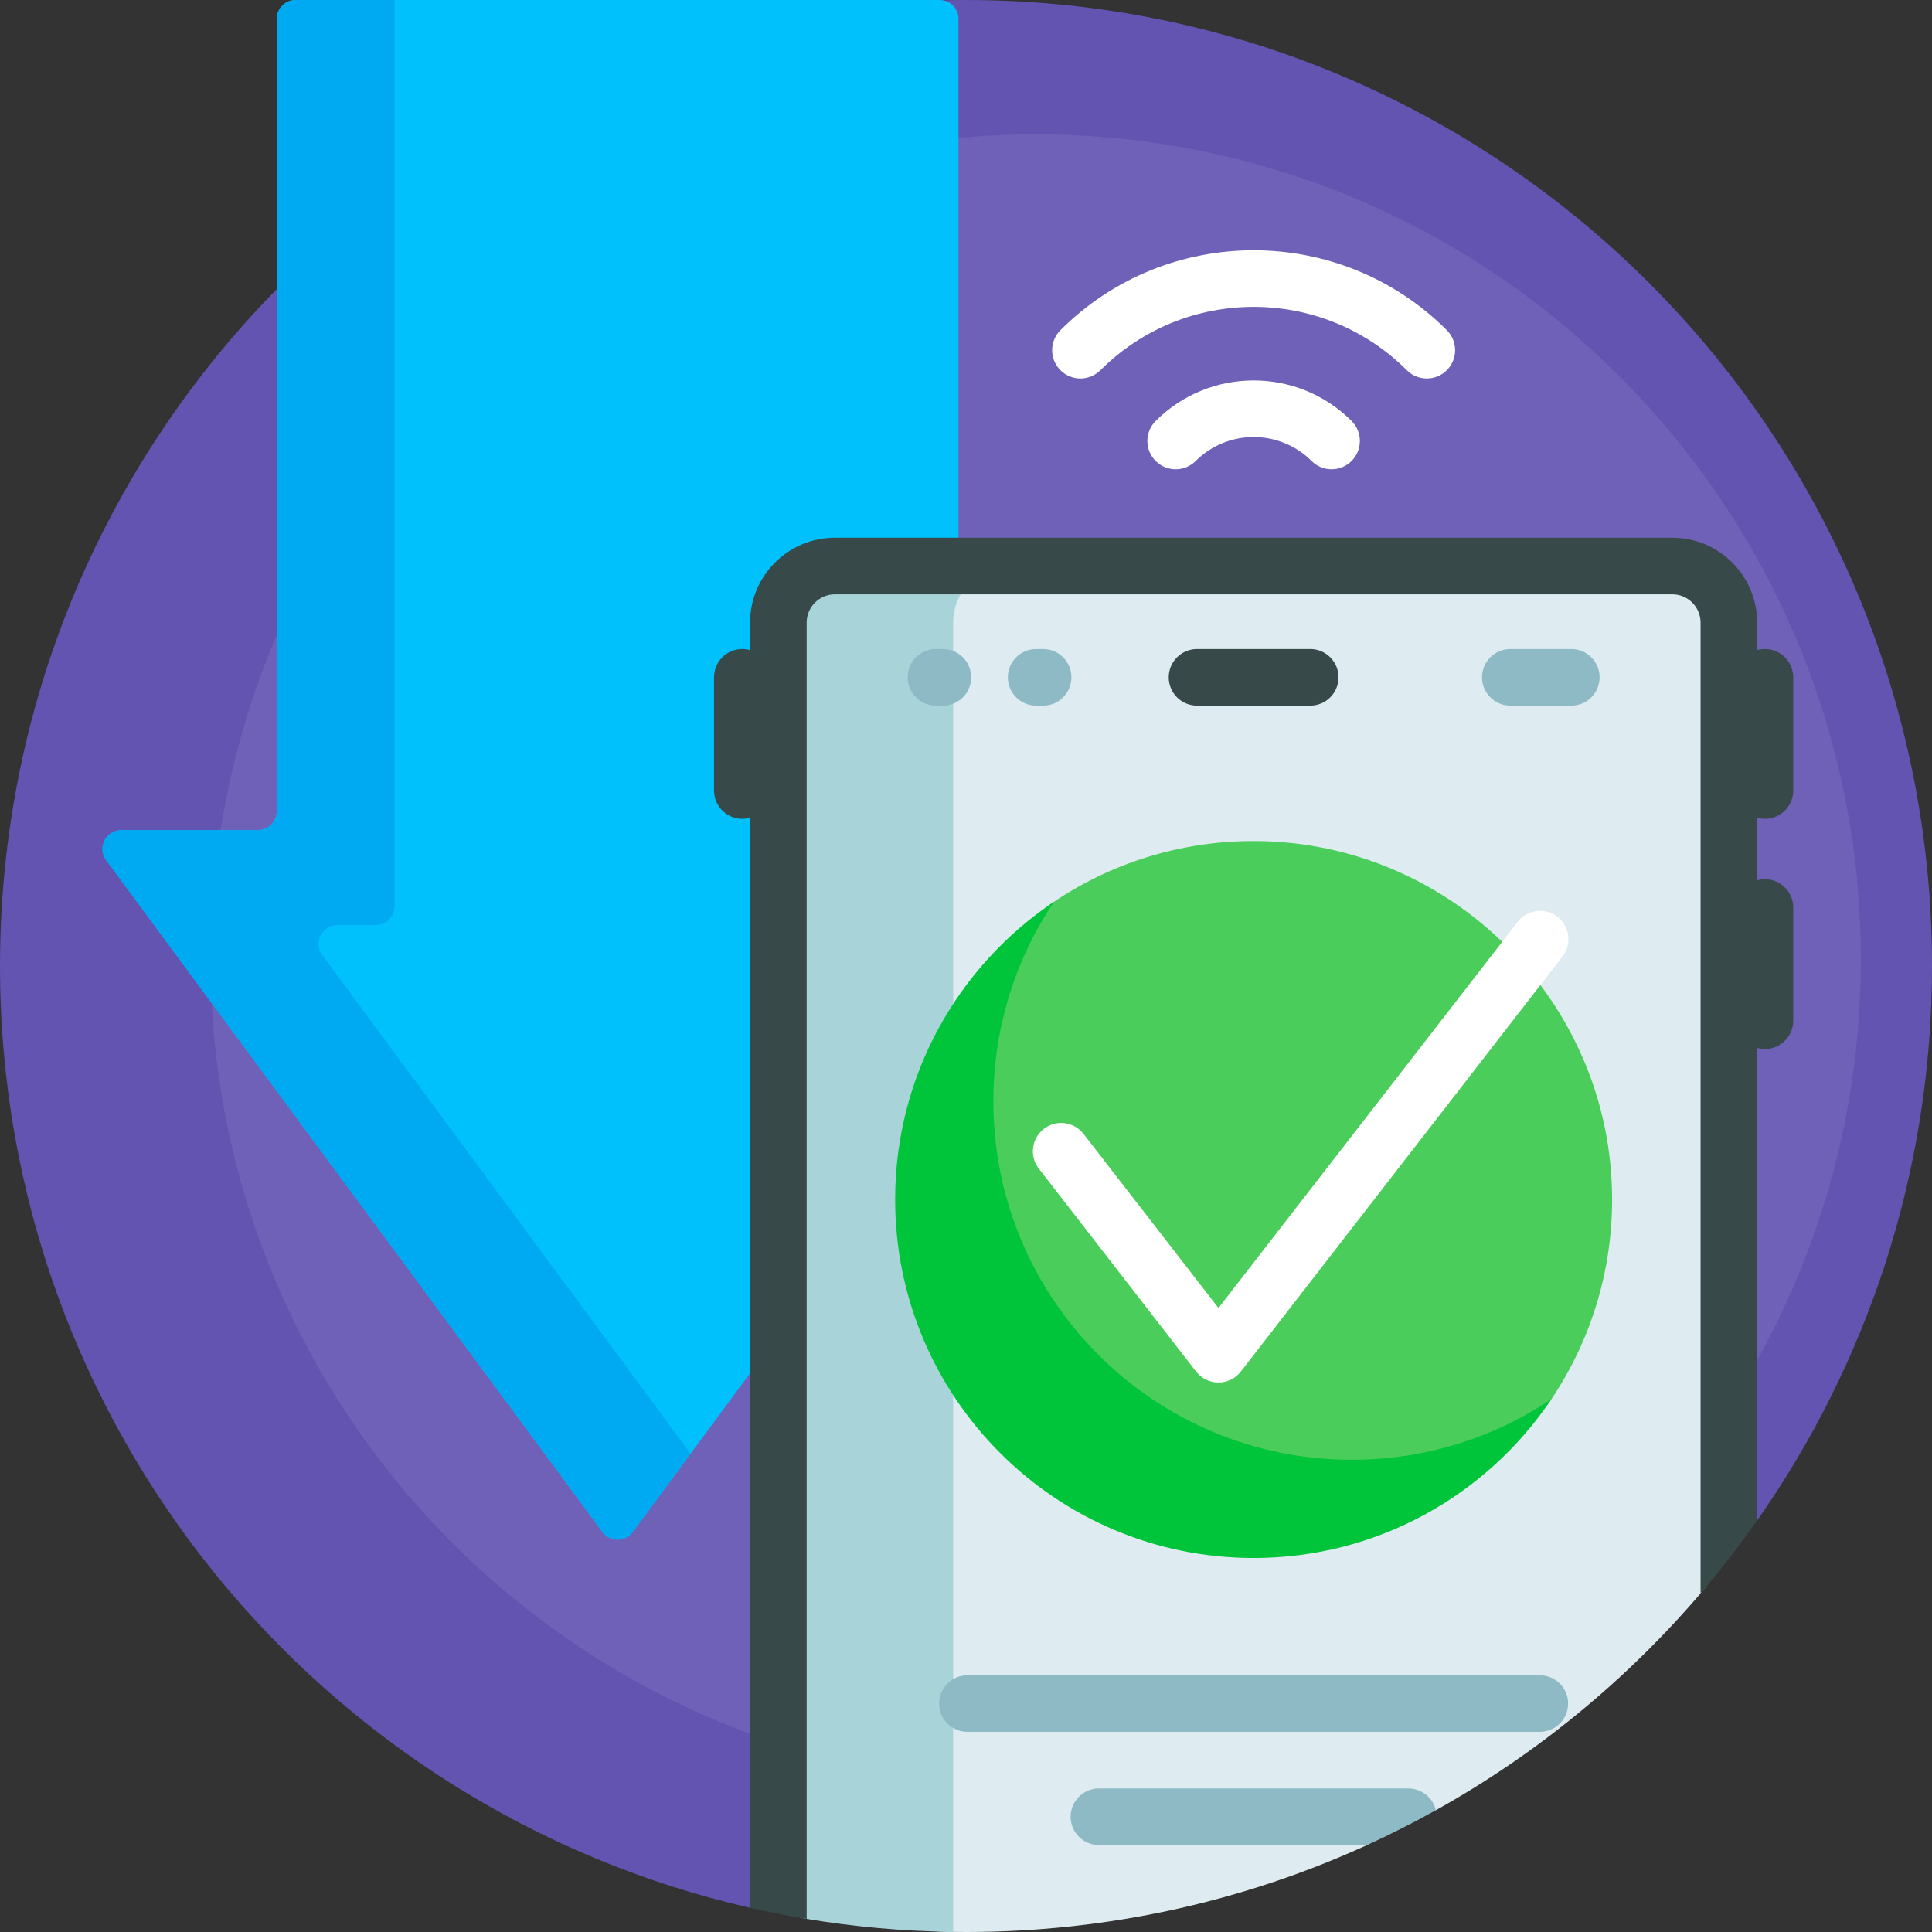 <?xml version="1.0" encoding="UTF-8"?> <svg xmlns="http://www.w3.org/2000/svg" id="Capa_1" height="512" viewBox="0 0 512 512" width="512"><rect x="0" y="0" width="512" height="512" fill="#333333" stroke="none"/><g><path d="m512 256c0 54.669-17.136 105.335-46.33 146.92-2.418 3.445-5.946-2.361-8.527.956-46.84 60.205-119.982 98.936-202.17 98.936-16.29 0-32.225-1.522-47.669-4.43-3.206-.604-5.364 7.92-8.527 7.198-113.837-25.992-198.777-127.867-198.777-249.58 0-141.385 114.615-256 256-256s256 114.615 256 256z" fill="#6354b2"></path><path d="m493.142 254.263c0 120.766-97.9 218.667-218.667 218.667s-218.666-97.901-218.666-218.667 97.9-218.667 218.666-218.667 218.667 97.9 218.667 218.667z" fill="#6e61b7"></path><path d="m299.213 227.971-131.511 178.007c-1.999 2.705-6.044 2.705-8.043 0l-131.51-178.007c-2.439-3.301-.083-7.971 4.021-7.971h36.181c2.761 0 5-2.239 5-5v-210c0-2.761 2.239-5 5-5h170.66c2.761 0 5 2.239 5 5v210c0 2.761 2.239 5 5 5h36.181c4.103 0 6.46 4.67 4.021 7.971z" fill="#00c1fb"></path><path d="m183.023 385.24-15.321 20.738c-1.999 2.705-6.044 2.705-8.043 0l-131.51-178.007c-2.439-3.301-.083-7.971 4.021-7.971h36.181c2.761 0 5-2.239 5-5v-210c0-2.761 2.239-5 5-5h26.213v240.151c0 2.761-2.239 5-5 5h-10.128c-4.104 0-6.46 4.67-4.021 7.971z" fill="#00aaf2"></path><path d="m458.17 165v236.819c0 7.475-2.622 14.732-7.479 20.415-19.722 23.077-43.475 42.605-70.169 57.494-1.047.584-4.849-1.392-5.905-.822-3.285 1.772-6.613 3.474-9.982 5.105-1.686.816-.633 4.168-2.34 4.948-32.376 14.795-68.372 23.041-106.295 23.041-1.66 0-3.316-.016-4.968-.047-24.896-.474-44.756-20.966-44.756-45.867v-301.086c0-8.284 6.716-15 15-15h221.894c8.284 0 15 6.716 15 15z" fill="#deecf1"></path><path d="m267.596 150c-8.284 0-15 6.716-15 15v346.978c-13.381-.174-26.514-1.375-39.325-3.528-4.047-.68-6.994-4.214-6.994-8.317v-335.133c0-8.284 6.716-15 15-15z" fill="#a8d3d8"></path><path d="m416.41 187h-16.16c-4.142 0-7.5-3.358-7.5-7.5 0-4.142 3.358-7.5 7.5-7.5h16.16c4.142 0 7.5 3.358 7.5 7.5 0 4.142-3.358 7.5-7.5 7.5zm-159.027-7.5c0-4.142-3.358-7.5-7.5-7.5h-1.846c-4.142 0-7.5 3.358-7.5 7.5 0 4.142 3.358 7.5 7.5 7.5h1.846c4.142 0 7.5-3.358 7.5-7.5zm26.553 0c0-4.142-3.358-7.5-7.5-7.5h-1.846c-4.142 0-7.5 3.358-7.5 7.5 0 4.142 3.358 7.5 7.5 7.5h1.846c4.142 0 7.5-3.358 7.5-7.5zm89.287 294.458h-82c-4.142 0-7.5 3.358-7.5 7.5 0 4.142 3.358 7.5 7.5 7.5h71.072c6.213-2.84 12.293-5.92 18.227-9.23-.781-3.309-3.752-5.77-7.299-5.77zm34.843-15c4.142 0 7.5-3.358 7.5-7.5 0-4.142-3.358-7.5-7.5-7.5h-151.686c-4.142 0-7.5 3.358-7.5 7.5 0 4.142 3.358 7.5 7.5 7.5z" fill="#8ebac5"></path><path d="m354.724 179.5c0 4.143-3.357 7.5-7.5 7.5h-30c-4.143 0-7.5-3.357-7.5-7.5s3.357-7.5 7.5-7.5h30c4.142 0 7.5 3.357 7.5 7.5zm113 37.5c4.143 0 7.5-3.357 7.5-7.5v-30c0-4.143-3.357-7.5-7.5-7.5-.712 0-1.401.099-2.054.285v-7.285c0-12.406-10.094-22.5-22.5-22.5h-221.894c-12.406 0-22.5 10.094-22.5 22.5v7.284c-.652-.185-1.341-.284-2.053-.284-4.143 0-7.5 3.357-7.5 7.5v30c0 4.143 3.357 7.5 7.5 7.5.712 0 1.4-.099 2.053-.284v288.864c3.163.722 6.348 1.386 9.554 1.99 1.809.341 3.624.662 5.446.965v-343.535c0-4.136 3.364-7.5 7.5-7.5h221.894c4.136 0 7.5 3.364 7.5 7.5v257.259c5.298-6.197 10.305-12.65 15-19.338v-125.206c.653.185 1.342.285 2.054.285 4.143 0 7.5-3.357 7.5-7.5v-30c0-4.143-3.357-7.5-7.5-7.5-.712 0-1.401.099-2.054.285v-16.569c.653.185 1.341.284 2.054.284z" fill="#384949"></path><path d="m410.752 371.362c-.784 1.149-1.779 2.144-2.928 2.928-15.354 10.476-33.938 16.567-53.949 16.47-51.881-.252-94.275-42.646-94.527-94.527-.097-19.934 5.946-38.451 16.348-53.77.864-1.272 1.958-2.366 3.23-3.23 15.319-10.401 33.836-16.444 53.77-16.347 51.881.252 94.275 42.646 94.527 94.527.096 20.012-5.995 38.596-16.471 53.949z" fill="#4bcd5c"></path><path d="m411.146 370.78c-17.053 25.393-46.036 42.104-78.923 42.104-52.467 0-95-42.533-95-95 0-32.887 16.711-61.87 42.104-78.923-10.153 15.119-16.077 33.315-16.077 52.896 0 52.467 42.533 95 95 95 19.581 0 37.777-5.924 52.896-16.077z" fill="#00c53b"></path><path d="m414.074 253.478-85.241 110c-1.42 1.833-3.609 2.906-5.928 2.906s-4.508-1.073-5.928-2.906l-41.682-53.79c-2.537-3.274-1.94-7.985 1.334-10.522s7.984-1.94 10.522 1.334l35.754 46.139 79.313-102.35c2.537-3.274 7.247-3.873 10.522-1.334 3.274 2.539 3.871 7.249 1.334 10.523zm-55.891-141.916c2.929 2.929 2.929 7.678 0 10.606-1.464 1.464-3.384 2.197-5.303 2.197s-3.839-.732-5.303-2.197c-8.465-8.465-22.24-8.466-30.707 0-2.929 2.929-7.678 2.929-10.606 0-2.929-2.929-2.929-7.678 0-10.606 14.314-14.314 37.604-14.315 51.919 0zm25.24-24.06c-28.231-28.231-74.167-28.231-102.398 0-2.929 2.929-2.929 7.678 0 10.606 1.464 1.465 3.384 2.197 5.303 2.197s3.839-.732 5.303-2.197c22.383-22.382 58.803-22.382 81.186 0 2.929 2.929 7.678 2.929 10.606 0 2.929-2.928 2.929-7.677 0-10.606z" fill="#fff"></path></g></svg> 